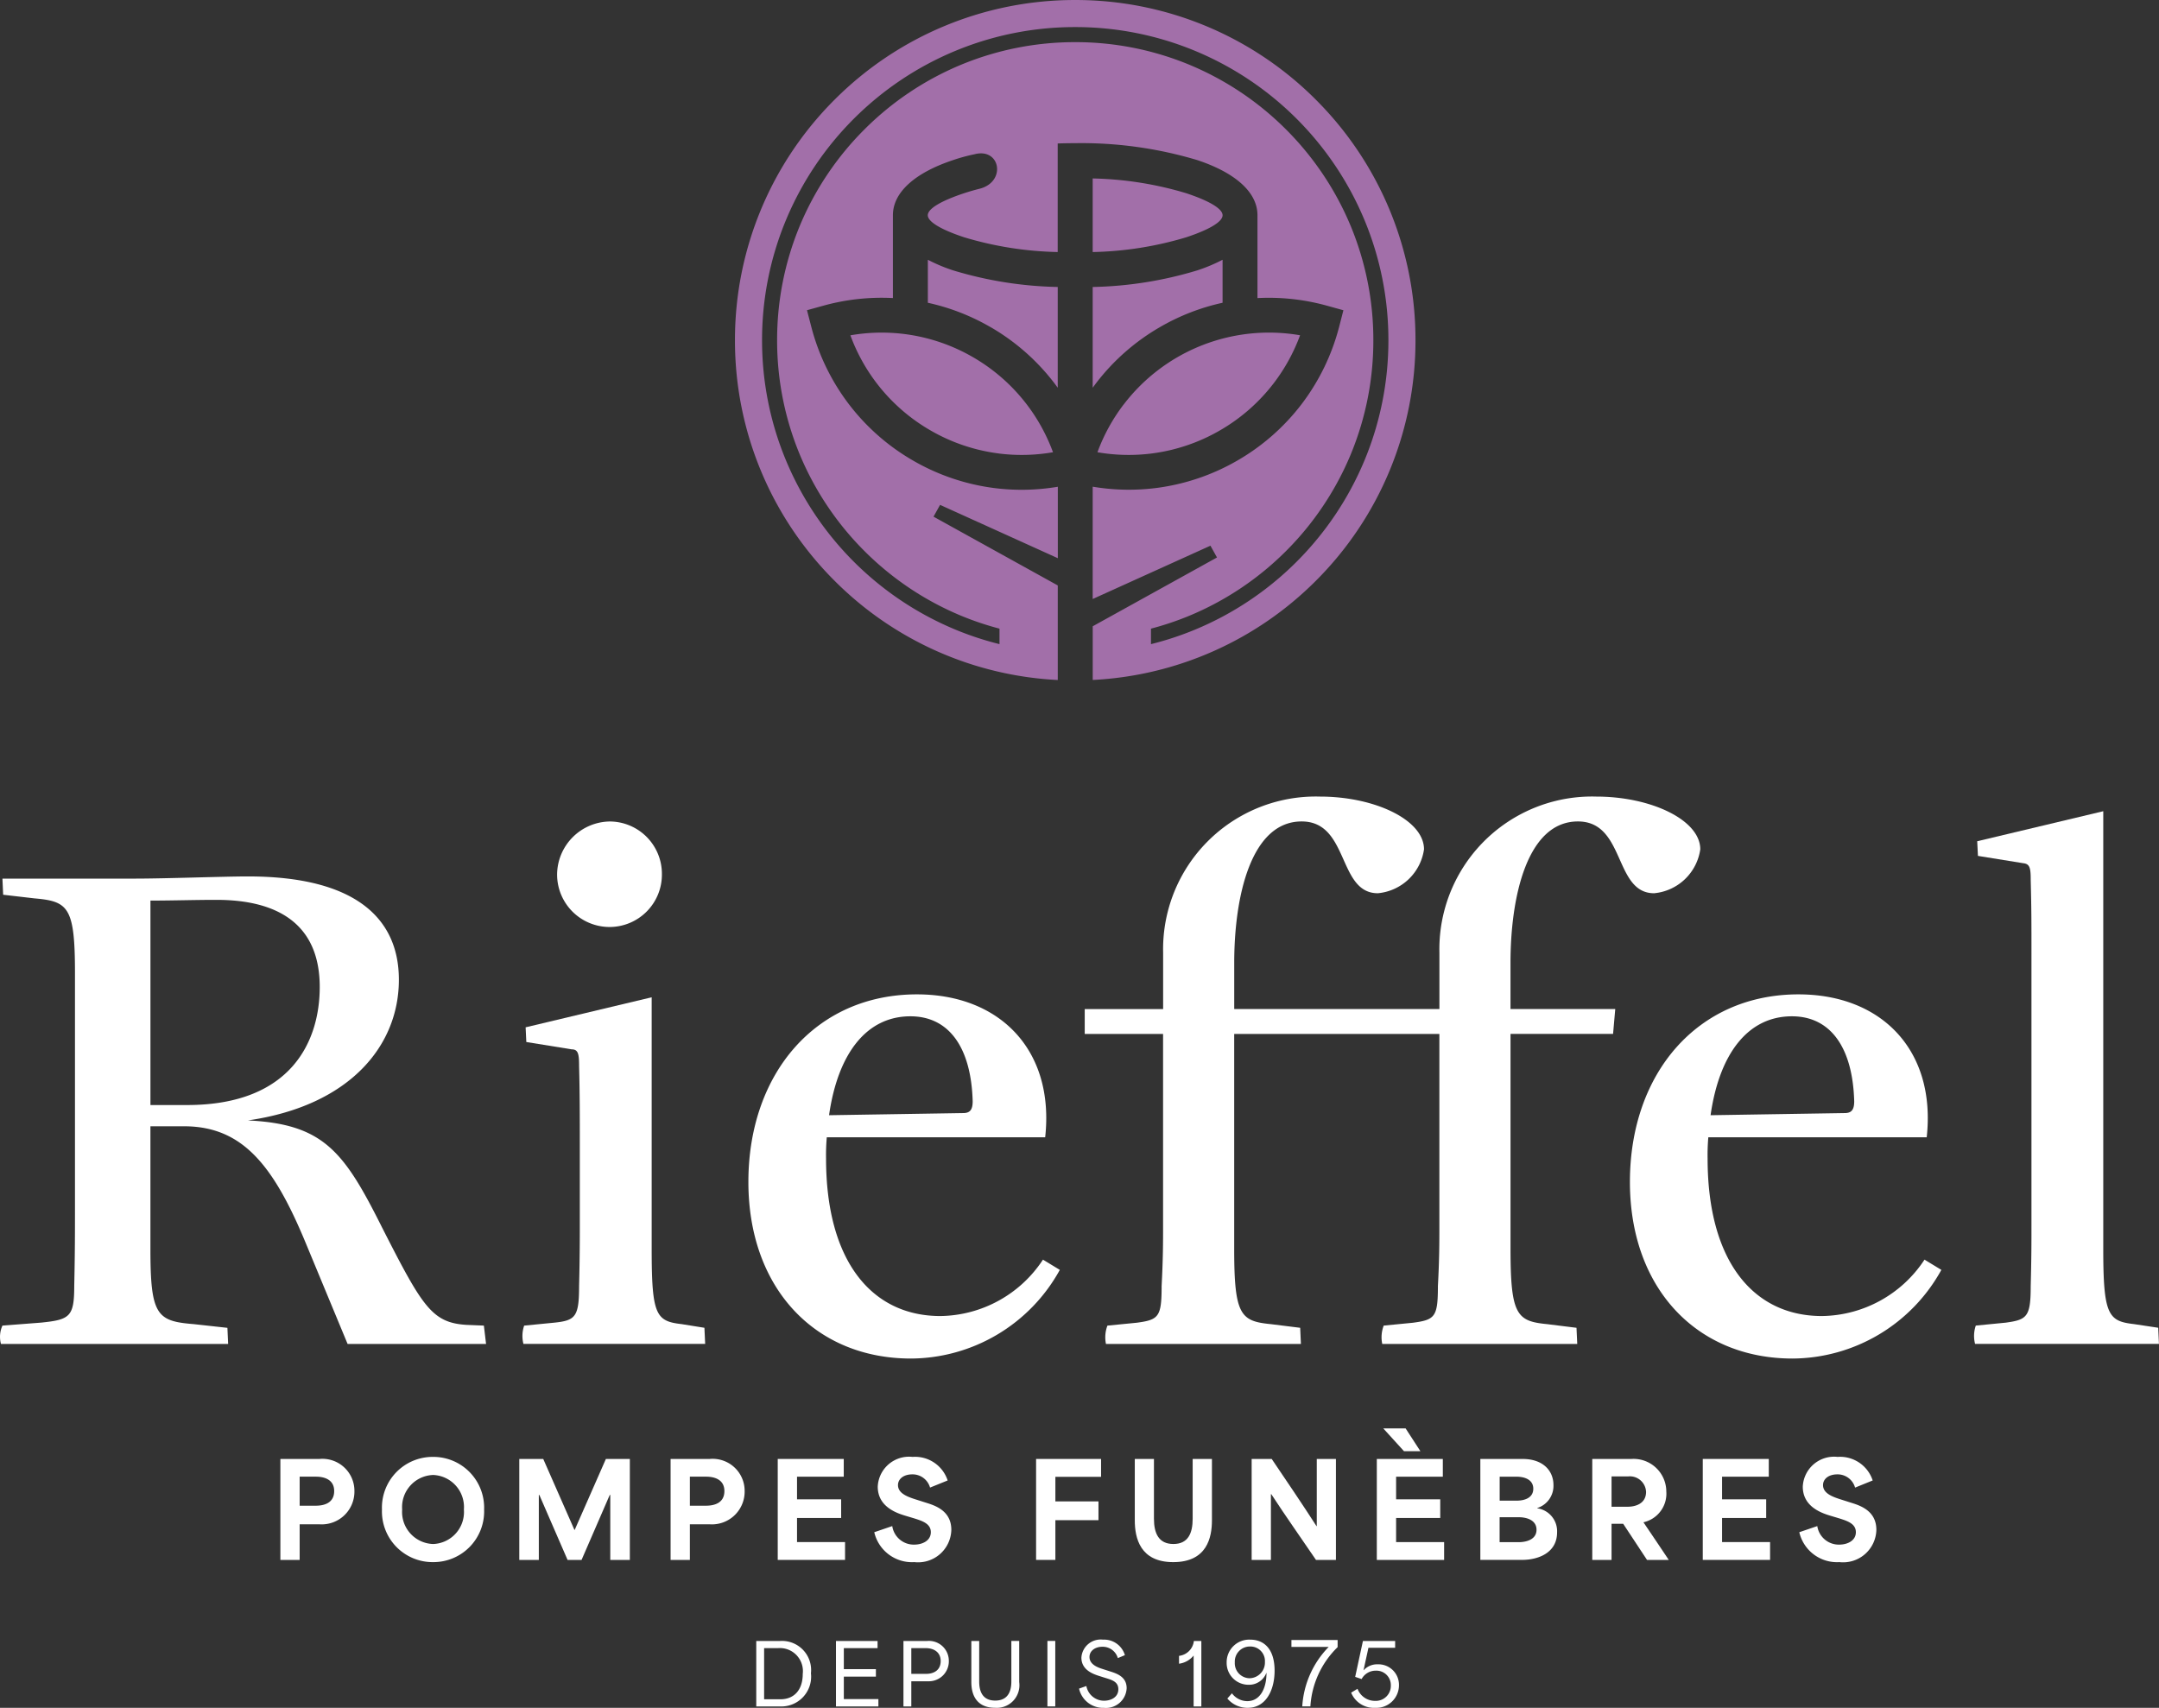 <?xml version="1.0" encoding="UTF-8"?>
<svg xmlns="http://www.w3.org/2000/svg" width="164.862" height="130.426" viewBox="0 0 164.862 130.426">
  <rect x="0" y="0" width="164.862" height="130.426" fill="#333333" stroke="none"/>
  <g id="Groupe_2646" data-name="Groupe 2646" transform="translate(-941 -9275.108)">
    <path id="Tracé_25967" data-name="Tracé 25967" d="M-12.268-10.005a13.944,13.944,0,0,0,4.15-.095,13.968,13.968,0,0,0-1.992-3.637,13.925,13.925,0,0,0-4.129-3.629v0a13.911,13.911,0,0,0-5.2-1.758,13.928,13.928,0,0,0-4.15.095A13.941,13.941,0,0,0-21.6-15.395a13.929,13.929,0,0,0,4.129,3.629v0a13.907,13.907,0,0,0,5.2,1.759" transform="translate(1029.525 9319.745)" fill="#a26fa9"></path>
    <path id="Tracé_25968" data-name="Tracé 25968" d="M0,0V3.285A16.6,16.6,0,0,1,4.761,5.131h.005A16.557,16.557,0,0,1,9.677,9.448c.082.108.162.216.241.325V2.079A29.425,29.425,0,0,1,1.936.813,12.481,12.481,0,0,1,0,0" transform="translate(1011.851 9294.945)" fill="#a26fa9"></path>
    <path id="Tracé_25969" data-name="Tracé 25969" d="M-2.159-5.962A13.951,13.951,0,0,0-4.152-2.324,13.944,13.944,0,0,0,0-2.23,13.914,13.914,0,0,0,5.2-3.991,13.915,13.915,0,0,0,9.327-7.62a13.956,13.956,0,0,0,1.993-3.637,13.958,13.958,0,0,0-13.479,5.3" transform="translate(1028.954 9311.969)" fill="#a26fa9"></path>
    <path id="Tracé_25970" data-name="Tracé 25970" d="M-10.748-3.045c0-.509-1.058-1.114-2.77-1.681a26.554,26.554,0,0,0-7.149-1.129v5.62a26.575,26.575,0,0,0,7.149-1.129c1.711-.567,2.77-1.172,2.77-1.681" transform="translate(1045.105 9294.592)" fill="#a26fa9"></path>
    <path id="Tracé_25971" data-name="Tracé 25971" d="M0-10.591q.119-.164.241-.325a16.572,16.572,0,0,1,4.916-4.317,16.6,16.6,0,0,1,4.761-1.847v-3.285a12.508,12.508,0,0,1-1.936.813A29.424,29.424,0,0,1,0-18.285Z" transform="translate(1024.438 9315.31)" fill="#a26fa9"></path>
    <path id="Tracé_25972" data-name="Tracé 25972" d="M-48.064-8.246a25.9,25.9,0,0,0-18.372-7.61,25.9,25.9,0,0,0-18.373,7.61,25.9,25.9,0,0,0-7.61,18.373A25.9,25.9,0,0,0-84.809,28.5,25.9,25.9,0,0,0-67.77,36.075V28.852L-77.257,23.6l.5-.9,8.992,4.072V21.316a16.612,16.612,0,0,1-4.848.1,16.573,16.573,0,0,1-6.195-2.094h0A16.551,16.551,0,0,1-83.728,15a16.652,16.652,0,0,1-2.862-5.9l-.329-1.266,1.261-.349a16.649,16.649,0,0,1,5.3-.58V.58c0-1.792,1.759-3.271,4.6-4.212a13.082,13.082,0,0,1,1.625-.443c1.971-.527,2.451,2.081.425,2.624q-.646.162-1.217.351c-1.711.566-2.77,1.172-2.77,1.681s1.059,1.115,2.77,1.681a26.577,26.577,0,0,0,7.15,1.129V-4.9q.658-.022,1.334-.023A30.821,30.821,0,0,1-57.12-3.632c2.845.942,4.6,2.42,4.6,4.212V6.907a16.658,16.658,0,0,1,5.3.58l1.262.349L-46.283,9.1A16.656,16.656,0,0,1-49.145,15a16.571,16.571,0,0,1-4.915,4.317,16.573,16.573,0,0,1-6.195,2.094,16.612,16.612,0,0,1-4.848-.1v8.578l8.992-4.072.5.9L-65.1,31.971v4.1A25.9,25.9,0,0,0-48.064,28.5a25.9,25.9,0,0,0,7.61-18.372,25.9,25.9,0,0,0-7.61-18.373m-1.462,35.283a23.957,23.957,0,0,1-7.767,5.192,23.778,23.778,0,0,1-3.359,1.106V32.152a22.65,22.65,0,0,0,2.923-.982,22.81,22.81,0,0,0,7.39-4.945,22.81,22.81,0,0,0,4.945-7.39,22.709,22.709,0,0,0,1.722-8.708,22.709,22.709,0,0,0-1.722-8.708,22.8,22.8,0,0,0-4.945-7.39,22.794,22.794,0,0,0-7.39-4.945,22.7,22.7,0,0,0-8.708-1.722,22.7,22.7,0,0,0-8.708,1.722,22.787,22.787,0,0,0-7.39,4.945,22.8,22.8,0,0,0-4.946,7.39A22.709,22.709,0,0,0-89.2,10.127a22.709,22.709,0,0,0,1.722,8.708,22.8,22.8,0,0,0,4.946,7.39,22.8,22.8,0,0,0,7.39,4.945,22.65,22.65,0,0,0,2.923.982v1.183a23.778,23.778,0,0,1-3.359-1.106,23.957,23.957,0,0,1-7.767-5.192,23.954,23.954,0,0,1-5.192-7.767,23.833,23.833,0,0,1-1.813-9.143A23.834,23.834,0,0,1-88.539.983a23.946,23.946,0,0,1,5.192-7.767,23.934,23.934,0,0,1,7.767-5.192,23.833,23.833,0,0,1,9.144-1.813,23.833,23.833,0,0,1,9.143,1.813,23.934,23.934,0,0,1,7.767,5.192A23.956,23.956,0,0,1-44.334.983a23.842,23.842,0,0,1,1.812,9.144,23.841,23.841,0,0,1-1.812,9.143,23.963,23.963,0,0,1-5.192,7.767" transform="translate(1089.541 9290.965)" fill="#a26fa9"></path>
    <path id="Tracé_25973" data-name="Tracé 25973" d="M-.2-37.171,2.765-37.4c2.182-.223,2.518-.448,2.518-2.8.056-2.518.056-4.085.056-5.764V-64.088c0-5.036-.5-5.484-3.078-5.708l-2.406-.279L-.2-71.307H9.928c2.35,0,6.77-.167,8.617-.167,8.338,0,11.528,3.3,11.528,7.889,0,5.038-3.749,9.626-11.528,10.744,5.764.281,7.331,2.352,10.24,8.17,3.078,6.045,3.8,7.275,6.435,7.444l1.343.056.167,1.4H26.156l-3.133-7.554c-2.463-5.989-4.812-9.01-9.233-9.067H11.1v9.4c0,5.036.5,5.484,3.3,5.708L16.979-37l.056,1.232H-.312a2.08,2.08,0,0,1,.111-1.4M13.9-54.015c8,0,10.129-4.926,10.129-9.011,0-4.755-3.134-6.659-7.89-6.659-1.68,0-3.358.056-5.037.056v15.614Z" transform="translate(941.386 9413.514)" fill="#fff"></path>
    <path id="Tracé_25974" data-name="Tracé 25974" d="M-.145-41.719l2.295-.225c1.623-.167,1.9-.448,1.9-2.8.055-2.127.055-3.974.055-4.31v-6.6c0-1.792,0-3.861-.055-5.877,0-.9-.056-1.286-.56-1.286l-3.47-.56L-.033-64.5l9.625-2.293V-47.54c0,5.036.336,5.484,2.294,5.708l1.734.279.057,1.232H-.2a2.432,2.432,0,0,1,.056-1.4M6.4-80.219a4,4,0,0,1,3.973,4.029A4,4,0,0,1,6.4-72.161a4.011,4.011,0,0,1-4.03-4.029A4.085,4.085,0,0,1,6.4-80.219" transform="translate(981.17 9418.063)" fill="#fff"></path>
    <path id="Tracé_25975" data-name="Tracé 25975" d="M0-15.523c0-8.282,5.148-14.326,12.871-14.326,6.379,0,10.519,4.31,9.792,10.913H5.987a15.275,15.275,0,0,0-.056,1.623c0,7.889,3.526,12.03,8.73,12.03a9.507,9.507,0,0,0,7.833-4.307l1.287.782a13.055,13.055,0,0,1-11.36,6.771C5.092-2.037,0-7.41,0-15.523m16.4-5.261c.5,0,.727-.223.727-.9-.112-4.085-1.791-6.49-4.756-6.49-3.358,0-5.54,2.853-6.211,7.554Z" transform="translate(998.147 9380.896)" fill="#fff"></path>
    <path id="Tracé_25976" data-name="Tracé 25976" d="M-1.88-43.78.358-44c1.68-.223,1.9-.448,1.9-2.8.111-2.127.111-3.3.111-4.589V-66.053H-3.614v-1.9H2.373v-4.309A11.658,11.658,0,0,1,14.349-84.182c4.2,0,7.945,1.79,7.945,4.029A3.925,3.925,0,0,1,18.769-76.8c-3.077,0-2.182-5.483-5.819-5.483-3.861,0-5.148,5.708-5.148,10.8v3.525H23.47v-4.309A11.658,11.658,0,0,1,35.444-84.182c4.2,0,7.946,1.79,7.946,4.029A3.927,3.927,0,0,1,39.865-76.8c-3.078,0-2.183-5.483-5.819-5.483-3.861,0-5.148,5.708-5.148,10.8v3.525h8l-.167,1.9H28.9V-49.6c0,5.036.5,5.484,2.8,5.708l2.238.279.057,1.232H19.105a2.484,2.484,0,0,1,.112-1.4L21.455-44c1.678-.223,1.9-.448,1.9-2.8.112-2.07.112-3.3.112-4.589V-66.053H7.8V-49.6c0,5.036.5,5.484,2.8,5.708l2.238.279.056,1.232H-1.992a2.506,2.506,0,0,1,.112-1.4" transform="translate(1027.444 9420.124)" fill="#fff"></path>
    <path id="Tracé_25977" data-name="Tracé 25977" d="M0-15.523c0-8.282,5.148-14.326,12.871-14.326,6.379,0,10.519,4.31,9.792,10.913H5.987a15.407,15.407,0,0,0-.055,1.623c0,7.889,3.525,12.03,8.729,12.03a9.506,9.506,0,0,0,7.834-4.307l1.287.782a13.056,13.056,0,0,1-11.36,6.771C5.092-2.037,0-7.41,0-15.523m16.4-5.261c.5,0,.727-.223.727-.9-.112-4.085-1.791-6.49-4.756-6.49-3.358,0-5.54,2.853-6.212,7.554Z" transform="translate(1065.461 9380.896)" fill="#fff"></path>
    <path id="Tracé_25978" data-name="Tracé 25978" d="M-.145-42.567l2.294-.225c1.623-.223,1.9-.448,1.9-2.8.057-2.127.057-3.3.057-4.589V-70.939c0-2.462,0-3.469-.057-5.652,0-.895-.056-1.23-.56-1.286l-3.47-.56-.055-1.119,9.625-2.293v33.461c0,5.036.392,5.484,2.35,5.708l1.847.279.055,1.232H-.2a2.432,2.432,0,0,1,.056-1.4" transform="translate(1092.017 9418.909)" fill="#fff"></path>
    <path id="Tracé_25979" data-name="Tracé 25979" d="M0,0H2.975A2.444,2.444,0,0,1,5.654,2.451a2.5,2.5,0,0,1-2.64,2.541H1.472V7.71H0ZM2.708,3.569c.554,0,1.4-.158,1.4-1.117,0-.928-.84-1.1-1.384-1.1H1.472V3.569Z" transform="translate(962.41 9386.528)" fill="#fff"></path>
    <path id="Tracé_25980" data-name="Tracé 25980" d="M0-4.359A3.872,3.872,0,0,1,3.9-8.381,3.878,3.878,0,0,1,7.8-4.359,3.87,3.87,0,0,1,3.9-.345,3.871,3.871,0,0,1,0-4.359m6.256,0A2.45,2.45,0,0,0,3.914-7,2.455,2.455,0,0,0,1.542-4.359,2.448,2.448,0,0,0,3.914-1.728,2.443,2.443,0,0,0,6.256-4.359" transform="translate(970.167 9394.751)" fill="#fff"></path>
    <path id="Tracé_25981" data-name="Tracé 25981" d="M0,0H1.829L4.211,5.417h.02C5.032,3.6,5.823,1.8,6.613,0H8.442V7.71H6.948V2.747h-.04L4.755,7.71H3.687c-.722-1.661-1.434-3.3-2.156-4.963H1.492V7.71H0Z" transform="translate(980.653 9386.528)" fill="#fff"></path>
    <path id="Tracé_25982" data-name="Tracé 25982" d="M0,0H2.975A2.444,2.444,0,0,1,5.654,2.451a2.5,2.5,0,0,1-2.64,2.541H1.472V7.71H0ZM2.708,3.569c.554,0,1.4-.158,1.4-1.117,0-.928-.84-1.1-1.384-1.1H1.472V3.569Z" transform="translate(992.207 9386.528)" fill="#fff"></path>
    <path id="Tracé_25983" data-name="Tracé 25983" d="M0-141.332H164.862V-271.757H0Z" transform="translate(941 9546.865)" fill="none"></path>
    <path id="Tracé_25984" data-name="Tracé 25984" d="M0,0H5.041V1.355H1.473V3.084h3.37V4.508H1.473v1.84H5.14V7.71H0Z" transform="translate(1000.388 9386.527)" fill="#fff"></path>
    <path id="Tracé_25985" data-name="Tracé 25985" d="M0-6.232,1.374-6.7A1.661,1.661,0,0,0,3.034-5.284c.682,0,1.286-.324,1.286-.949,0-.651-.643-.86-1.3-1.065l-.693-.208C1.571-7.735.266-8.247.266-9.712a2.394,2.394,0,0,1,2.66-2.272,2.618,2.618,0,0,1,2.678,1.8L4.26-9.641A1.386,1.386,0,0,0,2.9-10.65c-.654,0-1.088.347-1.088.822,0,.622.712.888,1.335,1.086l.811.258c.692.216,1.927.611,1.927,2.074A2.542,2.542,0,0,1,3.055-3.948,2.956,2.956,0,0,1,0-6.232" transform="translate(1007.759 9398.354)" fill="#fff"></path>
    <path id="Tracé_25986" data-name="Tracé 25986" d="M0-141.332H164.862V-271.757H0Z" transform="translate(941 9546.865)" fill="none"></path>
    <path id="Tracé_25987" data-name="Tracé 25987" d="M0,0H4.962V1.365H1.473V3.242H4.764V4.676H1.473V7.71H0Z" transform="translate(1020.116 9386.527)" fill="#fff"></path>
    <path id="Tracé_25988" data-name="Tracé 25988" d="M0-5.078V-9.765H1.463V-5.2c0,1.117.366,1.929,1.484,1.929S4.419-4.082,4.419-5.2V-9.765H5.891v4.687c0,1.294-.365,3.192-2.955,3.192C.406-1.886,0-3.726,0-5.078" transform="translate(1027.653 9396.293)" fill="#fff"></path>
    <path id="Tracé_25989" data-name="Tracé 25989" d="M0,0H1.532C2.679,1.7,3.8,3.342,4.951,5.13h.021V0H6.435V7.71H4.912C3.786,6.049,2.64,4.439,1.5,2.689h-.03V7.71H0Z" transform="translate(1036.577 9386.528)" fill="#fff"></path>
    <path id="Tracé_25990" data-name="Tracé 25990" d="M0-141.332H164.862V-271.757H0Z" transform="translate(941 9546.865)" fill="none"></path>
    <path id="Tracé_25991" data-name="Tracé 25991" d="M0-2.528H5.041v1.355H1.473V.556h3.37V1.979H1.473v1.84H5.14V5.182H0ZM.494-4.861H2.2l1.128,1.74H2.076Z" transform="translate(1046.134 9389.056)" fill="#fff"></path>
    <path id="Tracé_25992" data-name="Tracé 25992" d="M0,0H3.233C4.745,0,5.584.86,5.584,2A1.775,1.775,0,0,1,4.349,3.746v.021A1.77,1.77,0,0,1,5.861,5.6c0,1.613-1.512,2.106-2.649,2.106H0ZM2.768,3.184c.593,0,1.275-.2,1.275-.911s-.691-.918-1.266-.918h-1.3V3.184Zm.149,3.171c.593,0,1.373-.2,1.373-.949s-.771-.957-1.354-.957H1.472V6.355Z" transform="translate(1054.039 9386.528)" fill="#fff"></path>
    <path id="Tracé_25993" data-name="Tracé 25993" d="M0,0H2.976A2.5,2.5,0,0,1,5.654,2.48a2.239,2.239,0,0,1-1.74,2.354v.011Q4.879,6.268,5.841,7.71H4.181L2.362,4.952H1.473V7.71H0ZM2.708,3.648c.554,0,1.4-.208,1.4-1.138A1.239,1.239,0,0,0,2.728,1.334H1.473V3.648Z" transform="translate(1062.586 9386.528)" fill="#fff"></path>
    <path id="Tracé_25994" data-name="Tracé 25994" d="M0-141.332H164.862V-271.757H0Z" transform="translate(941 9546.865)" fill="none"></path>
    <path id="Tracé_25995" data-name="Tracé 25995" d="M0,0H5.041V1.355H1.473V3.084h3.37V4.508H1.473v1.84H5.14V7.71H0Z" transform="translate(1071.024 9386.527)" fill="#fff"></path>
    <path id="Tracé_25996" data-name="Tracé 25996" d="M0-6.232,1.374-6.7A1.661,1.661,0,0,0,3.034-5.284c.682,0,1.286-.324,1.286-.949,0-.651-.643-.86-1.3-1.065l-.693-.208C1.571-7.735.266-8.247.266-9.712a2.393,2.393,0,0,1,2.659-2.272,2.618,2.618,0,0,1,2.679,1.8l-1.345.545A1.385,1.385,0,0,0,2.9-10.65c-.654,0-1.088.347-1.088.822,0,.622.712.888,1.335,1.086l.811.258c.692.216,1.927.611,1.927,2.074A2.542,2.542,0,0,1,3.055-3.948,2.956,2.956,0,0,1,0-6.232" transform="translate(1078.395 9398.354)" fill="#fff"></path>
    <path id="Tracé_25997" data-name="Tracé 25997" d="M0,0H1.806a2.224,2.224,0,0,1,2.37,2.466A2.276,2.276,0,0,1,1.862,5H0ZM1.85,4.451c1,0,1.7-.666,1.7-1.94A1.759,1.759,0,0,0,1.665.545H.6V4.451Z" transform="translate(998.748 9400.429)" fill="#fff"></path>
    <path id="Tracé_25998" data-name="Tracé 25998" d="M0-141.332H164.862V-271.757H0Z" transform="translate(941 9546.865)" fill="none"></path>
    <path id="Tracé_25999" data-name="Tracé 25999" d="M0,0V5H3.24V4.438H.6V2.722H3.049v-.57H.6V.546H3.176V0Z" transform="translate(1004.835 9400.429)" fill="#fff"></path>
    <path id="Tracé_26000" data-name="Tracé 26000" d="M0,0H1.8A1.52,1.52,0,0,1,3.465,1.513,1.525,1.525,0,0,1,1.883,3.076H.6V5H0ZM1.723,2.511c.627,0,1.12-.3,1.12-.98S2.318.545,1.7.545H.6V2.511Z" transform="translate(1009.988 9400.429)" fill="#fff"></path>
    <path id="Tracé_26001" data-name="Tracé 26001" d="M0-3.407V-6.552H.6v3.1C.6-2.471,1.032-2,1.825-2s1.23-.475,1.23-1.455v-3.1h.6v3.145a1.725,1.725,0,0,1-1.84,1.96C.524-1.447,0-2.28,0-3.407" transform="translate(1015.172 9406.98)" fill="#fff"></path>
    <path id="Tracé_26002" data-name="Tracé 26002" d="M0-141.332H164.862V-271.757H0Z" transform="translate(941 9546.865)" fill="none"></path>
    <path id="Tracé_26003" data-name="Tracé 26003" d="M166.651-5.639h.6v-5h-.6Z" transform="translate(854.33 9411.064)" fill="#fff"></path>
    <path id="Tracé_26004" data-name="Tracé 26004" d="M0-4.052l.558-.2A1.373,1.373,0,0,0,1.908-3.128C2.435-3.128,3-3.392,3-4.006c0-.589-.525-.718-1-.866l-.46-.146C1.051-5.172.179-5.486.179-6.42A1.474,1.474,0,0,1,1.825-7.792,1.653,1.653,0,0,1,3.5-6.608l-.539.225a1.2,1.2,0,0,0-1.178-.866c-.551,0-.986.308-.986.782,0,.589.666.808,1,.916l.5.16c.518.167,1.338.391,1.338,1.307a1.58,1.58,0,0,1-1.735,1.5A1.879,1.879,0,0,1,0-4.052" transform="translate(1023.397 9408.119)" fill="#fff"></path>
    <path id="Tracé_26005" data-name="Tracé 26005" d="M-1.209-1.2a1.727,1.727,0,0,1-1.115.626v-.6A1.287,1.287,0,0,0-1.19-2.311h.57v5h-.589Z" transform="translate(1033.355 9402.739)" fill="#fff"></path>
    <path id="Tracé_26006" data-name="Tracé 26006" d="M-.056-4.873l.351-.4a1.474,1.474,0,0,0,1.166.6c1,0,1.473-.993,1.473-2.152H2.921a1.409,1.409,0,0,1-1.365.9,1.666,1.666,0,0,1-1.664-1.7A1.724,1.724,0,0,1,1.7-9.37c.968,0,1.852.626,1.852,2.37,0,1.517-.681,2.836-2.044,2.836a2,2,0,0,1-1.563-.71m2.87-2.82a1.11,1.11,0,0,0-1.14-1.153A1.152,1.152,0,0,0,.514-7.635,1.147,1.147,0,0,0,1.646-6.423,1.2,1.2,0,0,0,2.813-7.693" transform="translate(1034.776 9409.697)" fill="#fff"></path>
    <path id="Tracé_26007" data-name="Tracé 26007" d="M-3.082-.571H-5.927V-1.1H-2.4v.545A6.887,6.887,0,0,0-4.479,3.97H-5.1A7.111,7.111,0,0,1-3.082-.571" transform="translate(1045.541 9401.454)" fill="#fff"></path>
    <path id="Tracé_26008" data-name="Tracé 26008" d="M0-4.275l.487-.293a1.42,1.42,0,0,0,1.352.921A1.145,1.145,0,0,0,3.03-4.819,1.1,1.1,0,0,0,1.883-5.953,1.212,1.212,0,0,0,.8-5.312L.308-5.48.9-8.221h2.46V-7.7H1.319c-.12.576-.25,1.134-.371,1.71H.961a1.362,1.362,0,0,1,1.057-.447A1.565,1.565,0,0,1,3.652-4.852,1.729,1.729,0,0,1,1.831-3.116,1.869,1.869,0,0,1,0-4.275" transform="translate(1044.174 9408.649)" fill="#fff"></path>
    <path id="Tracé_26009" data-name="Tracé 26009" d="M0-141.332H164.862V-271.757H0Z" transform="translate(941 9546.865)" fill="none"></path>
  </g>
</svg>
